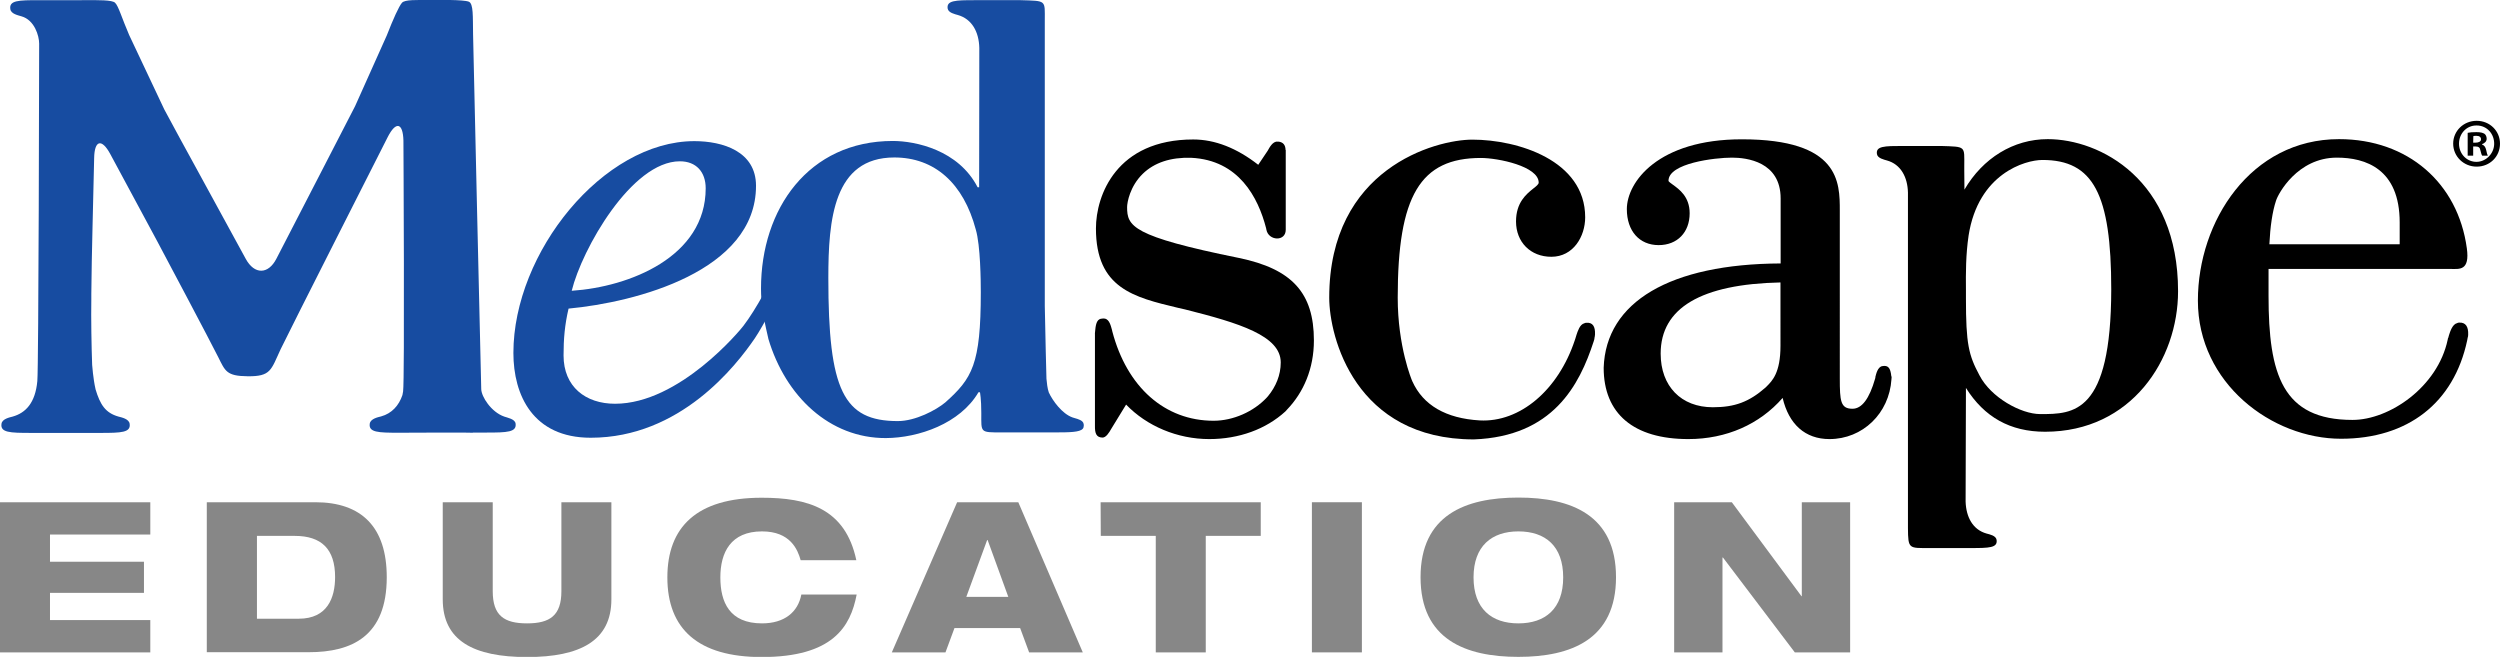 <?xml version="1.0" encoding="utf-8"?>
<!-- Generator: Adobe Illustrator 28.1.0, SVG Export Plug-In . SVG Version: 6.00 Build 0)  -->
<svg version="1.1" id="Layer_1" xmlns="http://www.w3.org/2000/svg" xmlns:xlink="http://www.w3.org/1999/xlink" x="0px" y="0px"
	 viewBox="0 0 1500.3 394.2" style="enable-background:new 0 0 1500.3 394.2;" xml:space="preserve">
<style type="text/css">
	.st0{fill-rule:evenodd;clip-rule:evenodd;fill:#174CA1;}
	.st1{fill-rule:evenodd;clip-rule:evenodd;}
	.st2{fill:#878787;}
</style>
<g id="Logos">
	<g>
		<g>
			<g>
				<g>
					<g>
						<path id="SVGID_1_" class="st0" d="M650.3,254.4c-0.3-2.1-3.3-2.9-5.4-3.5l-1.3-0.4c-6.2-2.2-11.9-10-14.2-15
							c-0.8-2.3-1.2-5.8-1.4-8.2c-0.2-6.8-0.6-23.1-1-43.7l0-168.4c0,0,0-2.7,0-2.8c0-12.5,1.2-11.8-14.5-12.3h-27h-0.8
							c-11.4,0-16.7,0.2-16,5c0.4,2.6,4.4,3.4,6.1,3.9c8.5,2.4,12.7,10.2,12.9,19.8l-0.1,83.6h-0.9c-11.5-22.4-37.3-27.8-50.9-27.8
							c-50.6,0-79.1,40.8-79.1,88.5c0,4.4,0.3,8.7,0.9,13c0.9,6.5,3.7,17.7,3.5,17.2c10.3,34.6,36.8,59.7,70.5,59.6
							c19.7-0.1,44.6-8.7,55.6-27.5h0.9c0,0,0.8,3.9,0.8,12.5c0,11.8-0.9,11.6,12.2,11.6c13.9,0,26.7,0,26.7,0l0,0h4.9
							c9.4,0,15.3-0.1,17.1-2.2c0.4-0.5,0.6-1.1,0.6-1.9C650.4,255,650.4,254.8,650.3,254.4 M567.3,241.5
							c-5.5,4.6-17.9,11.2-28.5,11.2c-32.7,0-41.7-18.5-41.7-85.9c0-35,3.1-72.3,39.6-72.3c24.1,0,41.5,15.4,48.9,43.3
							c2.8,9.5,3,31.1,3,37.5C588.6,218.8,583.4,227.1,567.3,241.5"/>
					</g>
				</g>
				<g>
					<g>
						<path id="SVGID_00000036938303461438875890000007410118639250495141_" class="st0" d="M468.3,155.6
							c-4.9,12.2-14.6,30.1-22.2,40c-1.7,2.3-38.3,46.7-77,46.7c-17.7,0-30.9-10.2-30.9-29c0-9.8,0.7-18.3,3-28.1
							c40.4-3.8,112.5-22.4,112.5-73.7c0-20.7-20-26.8-37-26.8c-54.7,0-108.6,66.8-108.6,127.1c0,25.3,11.7,50.9,46.4,50.9
							c53.8,0,87.3-43.3,98.5-59.7c2.4-3.5,6.6-11,8.8-15L468.3,155.6z M408,96.8c9.8,0,15.5,6.4,15.5,16.2
							c0,41.1-45.7,59.2-80.4,61.5C349.2,149.6,379,96.8,408,96.8z"/>
					</g>
				</g>
				<g>
					<g>
						<path id="SVGID_00000099629183885930853290000016681127376163302294_" class="st0" d="M302.6,250
							c-7.8-2.7-13.7-11.9-13.8-16.5c-0.2-4.7-4.9-212.8-4.9-212.8c-0.2-10.8,0.3-18.6-2.6-19.7c-3.5-1.3-18.2-1-22.1-1
							c-9.4,0-16.3-0.3-18,1.7c-1.8,2.1-5.2,9.6-9.1,19.6l-19,42.4c-4.9,9.6-13.3,25.9-18.3,35.5l-28.9,56
							c-4.9,9.6-13.2,9.7-18.4,0.2l-30.2-55.3c-5.2-9.4-13.6-24.9-18.7-34.4L77.5,21C73.2,11.1,71.1,3.5,69,1.6
							C67.2,0,59.7,0,48.9,0.1H23.6C11,0.1,5.4,0.2,6.2,5.5c0.4,2.9,4.8,3.7,6.7,4.3c7.8,2.2,10.6,11.7,10.6,16.4
							s-0.3,194.2-1.1,202.5c-1.2,13.1-7,19.1-14.8,21.3c-1.9,0.5-6.3,1.4-6.7,4.3c-0.8,5.3,5,5.5,17.6,5.5H27h2.4h10h20.8
							c12.6,0,18.4-0.2,17.6-5.5c-0.4-2.9-4.8-3.8-6.7-4.3c-7.8-2.2-11-7.1-13.8-16.5v-0.1c-1.4-6.1-2-14.4-2-14.4
							c-0.4-10.8-0.7-28.4-0.5-39.2v-3.3c0.1-10.8,0.4-28.4,0.7-39.2l1-42.5c0.2-10.8,4.6-11.8,9.7-2.3l28,52
							c5.1,9.5,32,60.3,36.8,69.9c4.1,8.2,4.9,11.3,17.5,11.4c14.1,0.2,14.1-3.7,19.9-16.2c4.3-9.1,64.3-127.4,64.3-127.4
							c4.9-9.6,9.1-8.6,9.4,2.1c0,0,0.8,144.1-0.2,150.6c-0.2,1-0.3,1.7-0.4,2.2c-2.1,6.2-6.3,11-12.8,12.8c-2,0.5-6.3,1.4-6.8,4.3
							c-0.8,5.3,5,5.5,17.6,5.5l26.2-0.1h11.7l6.1,0.1c0.1,0,0.3,0,0.4-0.1h7.9c12.6,0,18.4-0.2,17.6-5.5
							C308.9,251.4,304.5,250.7,302.6,250"/>
					</g>
				</g>
			</g>
			<g>
				<g>
					<g>
						<path id="SVGID_00000036226504308648283790000016920083405678687640_" class="st1" d="M1481.2,200.9L1481.2,200.9
							c0.2-4.9-1.5-7.5-5.4-7.3c-0.4,0-0.9,0.1-1.2,0.3c-2.9,0.7-4.2,5.1-4.9,7.2l0,0c-0.2,0.7-0.4,1.3-0.5,1.8h-0.1l-0.2,1
							c-6,28.3-34.9,48.1-57.1,48.1c-42.1,0-50.4-27.3-50.4-74.5v-16.1c0,0,104.4,0,109.4,0s11.5,1.3,9.6-12.4
							c-5.3-39.1-35.3-65.5-76.7-65.5c-53,0-84.7,49.3-84.7,96.9c0,49.6,44.4,82.9,85.9,82.9c40.1,0,67.7-21.5,75.7-59l0.3-1.6l0,0
							C1481.1,202.2,1481.2,201.5,1481.2,200.9 M1365.9,120.4c1.2-4,12.8-25.8,36.5-25.8c17.2,0,37.7,6.7,37.7,38.9v13.1h-78.2
							C1362.4,136,1363.7,127,1365.9,120.4"/>
					</g>
				</g>
				<g>
					<g>
						<path id="SVGID_00000044895986669272707420000001993679691137073289_" class="st1" d="M1228.9,83.5c-20.6,0-39,11.4-50,30.3
							l-0.1-11.4v-2.7c0-12.2,1.2-11.6-14.1-12.1h-21.9h-0.8c-11.2,0-16.4,0.1-15.6,4.9c0.4,2.5,4.3,3.3,6,3.8
							c8.3,2.3,12.4,10,12.6,19.3v4.7v196.6c0.1,12.7,0.5,12,13.1,12h23.7h0.8c11.1,0,16.3-0.1,15.6-4.9c-0.4-2.6-4.2-3.3-6-3.8
							c-8.3-2.3-12.3-9.9-12.6-19.2c0,0,0.1-49.5,0.2-68.2c11,17.5,26.5,26.3,47.5,26.3c51.8,0,79.8-43.4,79.8-84.3
							C1307.1,107.8,1260.3,83.5,1228.9,83.5z M1224.4,248.5c-11.6,0-29.7-10-36.5-23.3c-6.5-12.1-8.1-18.8-8.1-46.1V174
							c-0.1-10.4-0.1-21.1,1.6-32.7c5.8-37.1,33.9-45.3,44.3-45.3c30.5,0,41.3,20.4,41.3,77.7
							C1266.9,248.5,1244.3,248.5,1224.4,248.5z"/>
					</g>
				</g>
				<g>
					<g>
						<path id="SVGID_00000175321615223938778660000006624657092117500322_" class="st1" d="M1135,225.7c-0.5-4.9-1.9-6.6-5.3-6
							c-2.9,0.4-3.8,4.8-4.3,6.7h0.1l-0.2,0.8c-3.5,12.2-8,18.1-13.6,18.1c-7.2,0-7.6-4.7-7.6-18.2V126.4c0-17,0-42.8-58.8-42.8
							c-50.3,0-69,25.7-69,41.9c0,13.1,7.5,21.6,19.1,21.6c11.2,0,18.6-7.7,18.6-19.1c0-10-6.3-14.4-10-17.1
							c-1.1-0.8-2.7-1.9-2.7-2.4c0-10.6,27.9-13.9,38.1-13.9c8.8,0,29.2,2.4,29.2,24.5v39c-66.2,0.3-104.9,23-106.2,62.6
							c0,27.6,18,42.8,50.8,42.8c22.9,0,42.8-8.9,56.6-24.7c3.7,15.8,13.5,24.7,28.1,24.7c19.9,0,35.9-15.4,37.2-35.9l0.1-1.4
							L1135,225.7z M1068.5,207.6c0,16.2-5,21-8.3,24.3l-0.6,0.6c-9.9,8.7-18.5,11.9-31.7,11.9c-19,0-31.3-12.6-31.3-32.2
							c0-27.4,24.3-41.7,71.9-42.7V207.6z"/>
					</g>
				</g>
				<g>
					<g>
						<path id="SVGID_00000147939973127968182820000006722622901917034120_" class="st1" d="M957.2,200.7L957.2,200.7
							c0.2-4.8-1.4-7.3-5.2-7c-0.4,0-0.8,0.1-1.2,0.3c-2.8,0.7-4,4.9-4.7,6.9l0,0c-0.3,0.9-0.5,1.7-0.7,2.3l0,0l-0.3,0.9
							c-10,30.1-33,49.5-57.1,48.2c-20.3-1.2-33.9-9.1-40.4-23.4c-0.4-0.8-8.8-20.9-8.8-50.3c0-61.1,13.5-83.8,49.9-83.8
							c10.4,0,34.7,5,34.7,14.8c0,1-1.5,2.2-3.3,3.6c-4.1,3.3-10.3,8.3-10.3,19.7c0,12.4,8.7,21.2,21.2,21.2
							c13.2,0,20.3-12.2,20.3-23.7c0-34.2-40.5-46.6-67.7-46.6c-22.3,0-85.9,17.4-85.9,94.8c0,23.7,15.6,85.1,86.8,85.1
							c47.4-1.8,63.3-32.4,71.9-58.8l0.5-1.7h-0.1C957,202.3,957.2,201.4,957.2,200.7"/>
					</g>
				</g>
				<g>
					<g>
						<path id="SVGID_00000152239079904931614640000017561688026084895657_" class="st1" d="M788.5,204.3c0-28.5-13.1-42.9-45-49.5
							c-64.3-13-67.1-19.1-67.1-30.5c0-2.8,1.7-12.5,9.4-20c6.9-6.7,16.7-10,29.1-9.6c28.5,1.4,40.1,23.7,44.9,42.2
							c0,0,0.1,0.3,0.2,1c1.3,6.7,11.6,7.2,11.6,0s0-47.9,0-47.9h-0.1c-0.1-3-1.4-4.6-4.1-5c-0.2,0-0.4,0-0.6,0h-0.1
							c-2.9-0.3-4.9,3.6-5.9,5.4c-1.9,2.8-4.9,7.3-5.7,8.5c-12.8-10-25.9-15.2-39-15.2c-46.1,0-58.4,33.5-58.4,53.4
							c0,35.9,22.8,41.3,49.1,47.6l4.4,1c32.6,8.2,57.4,15.8,57.4,31.8c0,7.7-3,14.6-7.6,20.2l0,0l-0.7,0.8c-8,8.6-20.3,14-32,14
							c-29.2,0-52-20.1-60.8-53.7l-0.2-0.9l0,0c-0.6-2-1.4-6.2-4.3-6.7c-0.7-0.1-1.2-0.1-1.6,0c-2.6,0.1-3.7,2.2-4.1,6.7l0,0
							c-0.3,2-0.2,2.7-0.2,2.7v54.8l0,0c-0.1,4.8,0.9,7.1,4.5,7.2c2.1,0.1,4.1-3.1,5.2-5.1c1.3-2.1,7.8-12.8,9-14.7
							c12.4,12.9,30.8,20.7,49.9,20.7c17.8,0,34-5.9,45.7-16.6l0.9-1l0,0C782.4,235.4,788.5,221.1,788.5,204.3"/>
					</g>
				</g>
				<g id="registration_10_">
					<g>
						<path id="SVGID_00000145770750519247576400000005935596171131487158_" class="st1" d="M1500.3,86.2c0,7.8-6.1,13.8-14,13.8
							c-7.8,0-14.1-6.1-14.1-13.8c0-7.6,6.2-13.7,14.1-13.7C1494.2,72.5,1500.3,78.6,1500.3,86.2z M1475.7,86.2
							c0,5.7,4,10.4,9.6,10.9c6,0.5,11.3-4.5,11.5-10.5c0.2-6.2-4.3-11.3-10.5-11.3C1480.2,75.2,1475.7,80.2,1475.7,86.2z
							 M1484.1,93.4h-3.2V79.7c1.3-0.3,3-0.4,5.3-0.4c2.6,0,3.8,0.4,4.8,1c0.8,0.6,1.3,1.7,1.3,3c0,1.5-1.2,2.7-2.8,3.2v0.2
							c1.3,0.5,2.1,1.5,2.5,3.3c0.4,2.1,0.7,2.9,1,3.4h-3.4c-0.4-0.5-0.7-1.8-1.1-3.3c-0.2-1.5-1.1-2.2-2.8-2.2h-1.5v5.5H1484.1z
							 M1484.2,85.6h1.5c1.7,0,3.2-0.6,3.2-2c0-1.3-0.9-2.1-2.9-2.1c-0.8,0-1.4,0.1-1.7,0.2L1484.2,85.6L1484.2,85.6z"/>
					</g>
				</g>
			</g>
		</g>
		<g>
			<g>
				<path class="st2" d="M0,301.4h90.2v19.4H30v16.3h56.4v18.7H30v16.3h60.2v19.4H0V301.4z"/>
				<path class="st2" d="M124.1,301.4h65.1c27.9,0,42.9,15,42.9,45c0,35.4-20.9,45-46.8,45h-61.2
					C124.1,391.4,124.1,301.4,124.1,301.4z M154.2,371.3h25.1c17.2,0,21.8-12.6,21.8-25c0-16.8-8.2-24.7-24.2-24.7h-22.7
					L154.2,371.3L154.2,371.3z"/>
				<path class="st2" d="M265.7,301.4h30v53.4c0,14.6,6.8,19.3,20.6,19.3c13.7,0,20.6-4.7,20.6-19.3v-53.4h30v58.3
					c0,24.8-18.7,34.6-50.6,34.6s-50.6-9.7-50.6-34.6V301.4z"/>
				<path class="st2" d="M514.1,356.8c-3.7,19.4-14.4,37.5-57,37.5c-38.1,0-56.6-16.8-56.6-47.8c0-30.1,17.5-47.8,56.6-47.8
					c27.5,0,50.2,6.3,56.8,37.5h-33.4c-1.8-6.4-6.2-17.3-23.2-17.3c-18.8,0-25,12.7-25,27.6s5.5,27.6,25,27.6
					c13.5,0,21.6-6.8,23.6-17.3L514.1,356.8L514.1,356.8z"/>
				<path class="st2" d="M574.4,301.4h36.7l38.7,90.1h-32.2l-5.4-14.6h-39.4l-5.4,14.6h-32.2L574.4,301.4z M592.7,324.1h-0.3
					l-12.5,34.1h25.2L592.7,324.1z"/>
				<path class="st2" d="M660.5,301.4h96.1v20.2h-33v69.9h-30v-69.9h-33L660.5,301.4L660.5,301.4z"/>
				<path class="st2" d="M787.3,301.4h30v90.1h-30V301.4z"/>
				<path class="st2" d="M911.2,298.6c31.8,0,58.6,10.5,58.6,47.8s-26.9,47.8-58.6,47.8c-31.8,0-58.7-10.5-58.7-47.8
					S879.4,298.6,911.2,298.6z M911.2,374.1c16.1,0,26.9-8.7,26.9-27.6c0-18.8-10.7-27.6-26.9-27.6c-16,0-26.9,8.8-26.9,27.6
					C884.3,365.4,895.2,374.1,911.2,374.1z"/>
				<path class="st2" d="M1004.7,301.4h34.6l41.8,56.4h0.2v-56.4h29v90.1h-33.2l-43.1-56.9h-0.3v56.9h-29L1004.7,301.4L1004.7,301.4
					z"/>
			</g>
		</g>
	</g>
</g>
<g id="GUIDES">
</g>
</svg>
